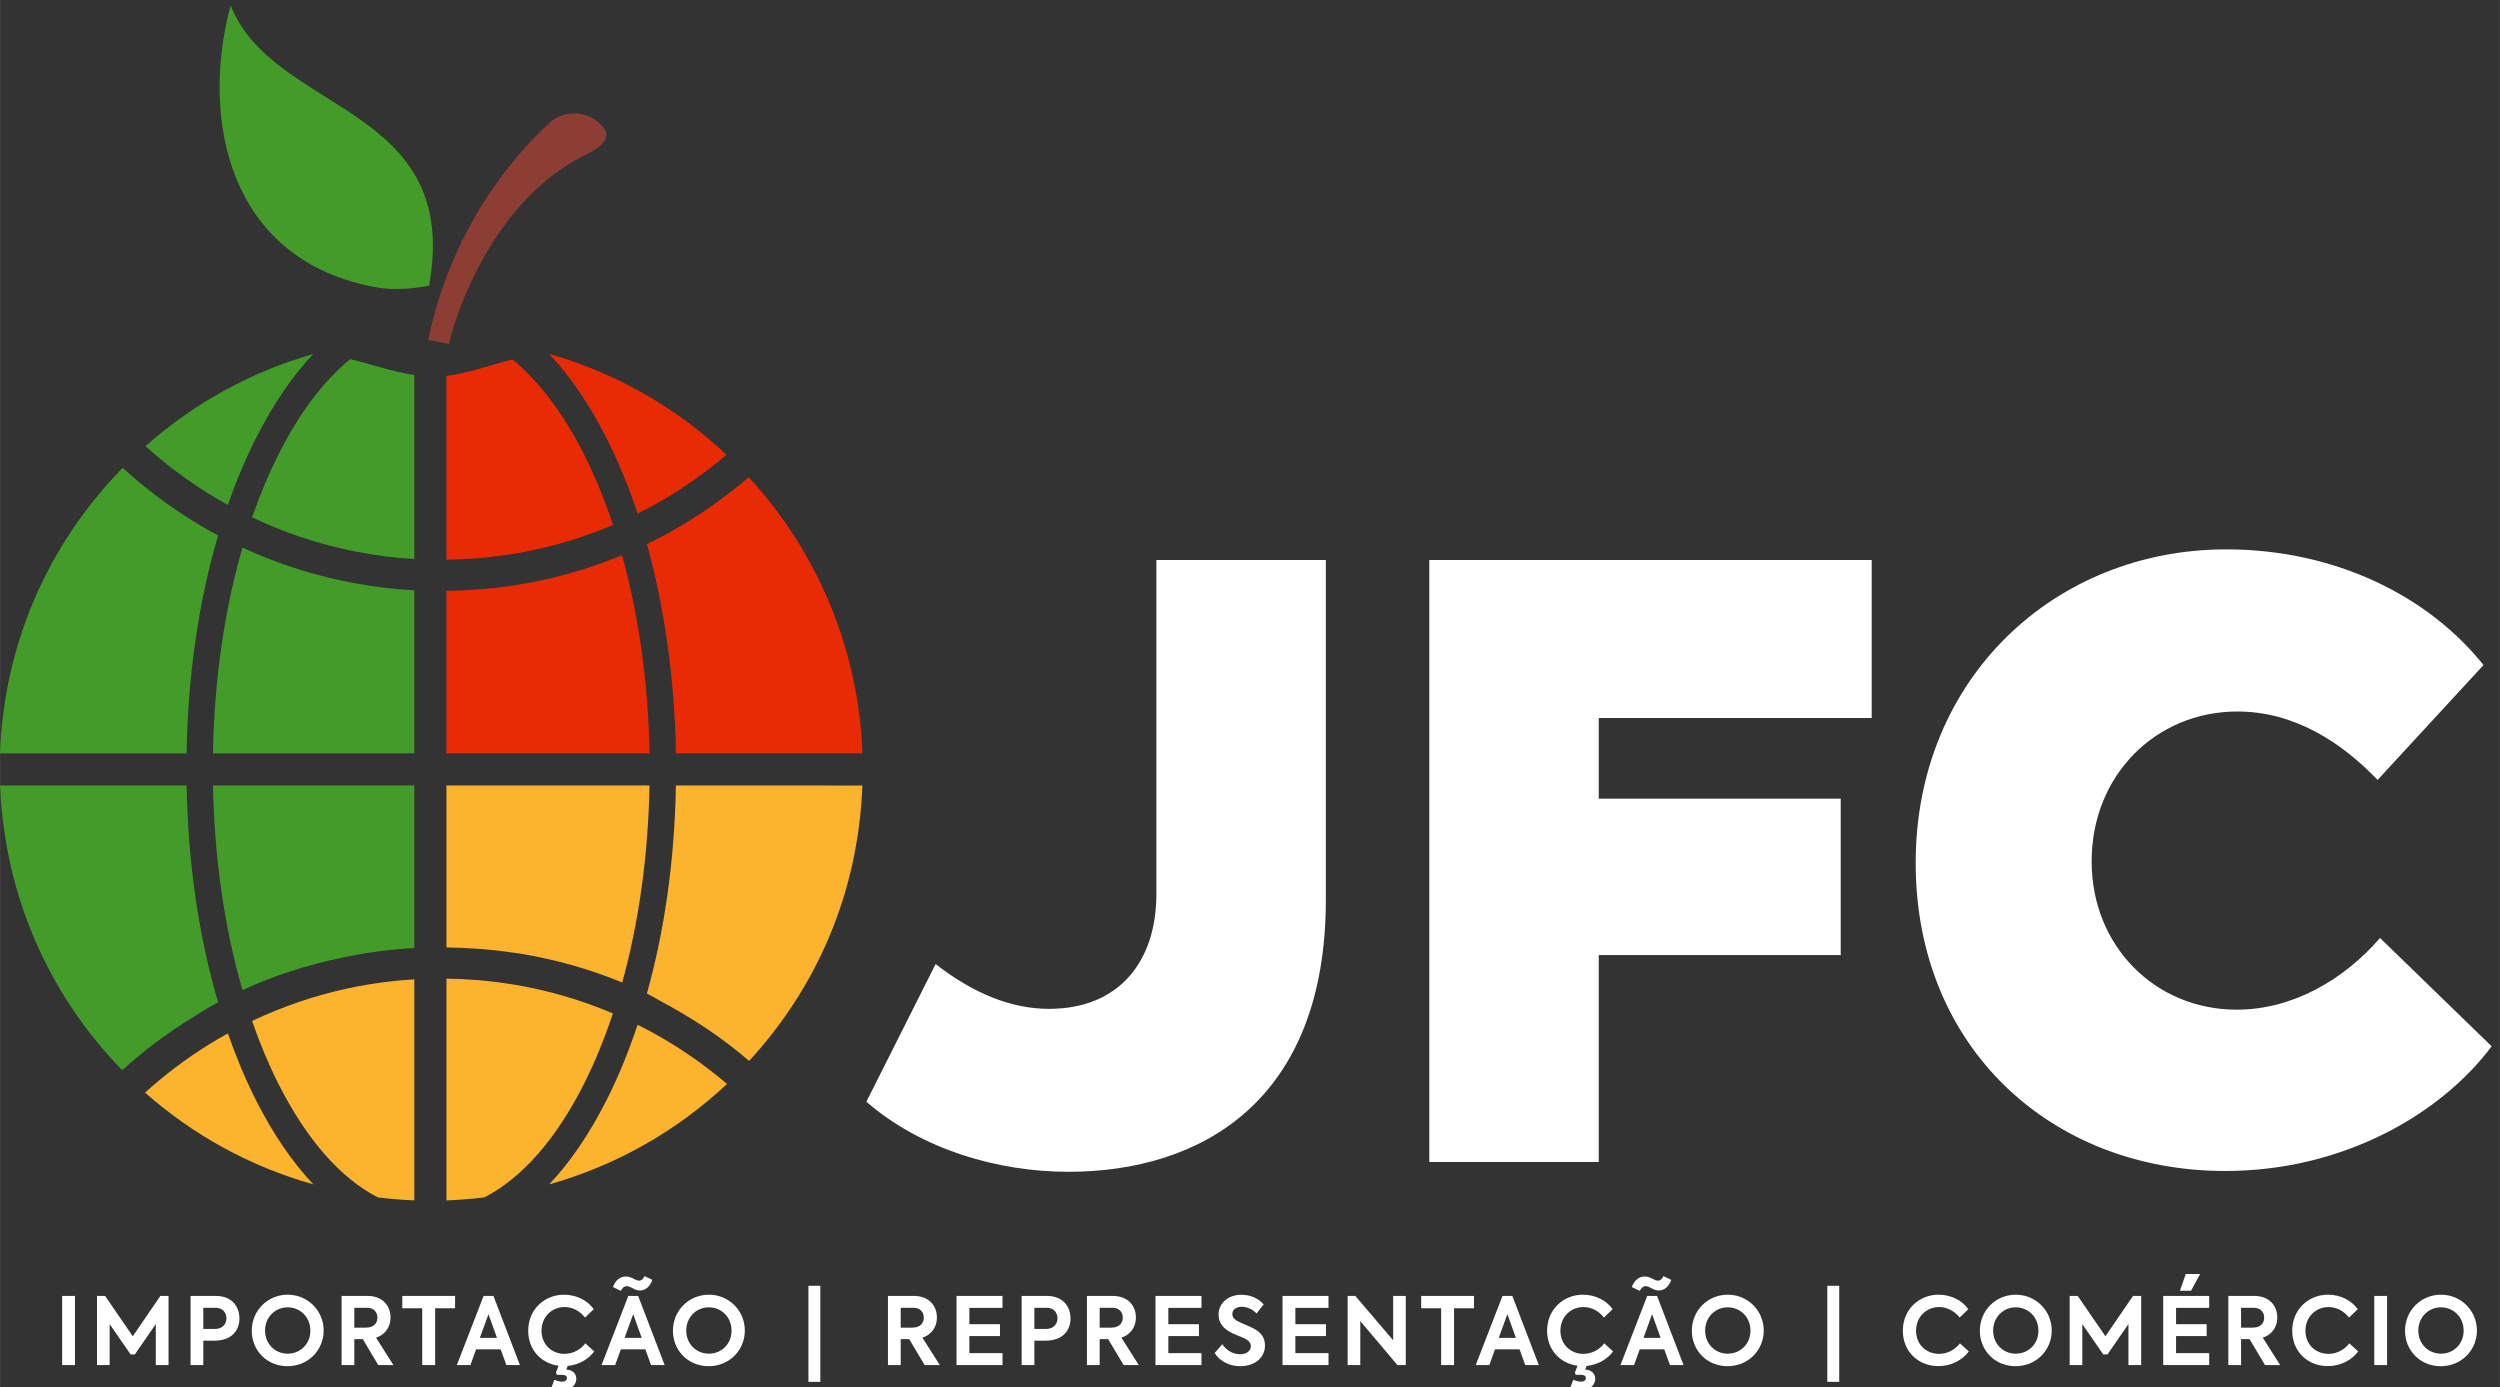 <?xml version="1.0" encoding="UTF-8"?> <svg xmlns="http://www.w3.org/2000/svg" xmlns:xlink="http://www.w3.org/1999/xlink" xml:space="preserve" width="25.485mm" height="14.139mm" version="1.1" style="shape-rendering:geometricPrecision; text-rendering:geometricPrecision; image-rendering:optimizeQuality; fill-rule:evenodd; clip-rule:evenodd" viewBox="0 0 2548.46 1413.92"><rect x="0" y="0" width="2548.46" height="1413.92" fill="#333333" stroke="none"/> <defs> <style type="text/css"> .fil0 {fill:#439C2A} .fil3 {fill:#FCB42F} .fil1 {fill:#8C3E34;fill-rule:nonzero} .fil4 {fill:#E82A05;fill-rule:nonzero} .fil2 {fill:white;fill-rule:nonzero} </style> </defs> <g id="Camada_x0020_1">  <g id="_2158085071088"> <path class="fil0" d="M437.36 291.31c33.6,-185.51 -158.64,-174.8 -202.21,-285.71 -28.51,103.26 -9.42,246.46 129.6,283.13 22.93,6.04 38.84,8.41 72.61,2.58z"></path> <path class="fil1" d="M615.45 130.53l0 0c-4.64,-6.06 -10.71,-10.34 -17.36,-12.72 -12.81,-4.59 -27.73,-2.19 -38.49,7.83 -38.1,35.5 -99.44,107.75 -123.1,220.74l21.21 4.44c6.31,-30.11 45.01,-147.52 139.97,-193.37 12.49,-6.03 26.18,-15.89 17.77,-26.92z"></path> <path class="fil2" d="M1089.12 1194.54c135.37,0 262.43,-72.26 262.43,-277.39l0 -346.31 -172.74 0 0 340.5c0,68.1 -37.37,117.1 -109.63,117.1 -38.2,0 -77.23,-15.78 -115.43,-45.68l-70.59 140.36c56.47,48.99 134.54,71.42 205.96,71.42zm367.9 -9.97l172.75 0 0 -210.94 246.65 0 0 -159.46 -246.65 0 0 -82.22 278.21 0 0 -161.11 -450.96 0 0 613.73zm811.4 9.14c119.59,0 219.25,-57.31 271.57,-127.07l-113.78 -110.46c-37.37,43.19 -89.69,73.09 -146.17,73.09 -83.04,0 -147.83,-64.78 -147.83,-151.15 0,-88.03 65.62,-152.81 148.67,-152.81 57.3,0 105.47,30.73 142.84,69.76l107.97 -117.1c-55.65,-69.76 -150.33,-117.93 -262.44,-117.93 -173.57,0 -316.42,130.39 -316.42,319.74 0,187.69 137.86,313.93 315.59,313.93z"></path> <g> <path class="fil3" d="M624.76 1033.1c-31.71,-13.46 -64.94,-23.22 -98.99,-29.06 -3.06,-0.55 -6.5,-1.05 -9.83,-1.55 -19.77,-2.98 -40,-4.56 -60.85,-4.86l0 226.03c0,-0.05 3.27,-0.08 4.56,-0.14 11.31,-0.53 22.93,-1.52 34.16,-2.92 37.83,-19.42 73.01,-59.02 101.72,-116.12 11.08,-22.05 20.76,-45.97 29.23,-71.38z"></path> <path class="fil3" d="M530.77 972.18c35.65,6 70.29,15.66 103.48,29.43 16.89,-60.96 26.48,-129.38 27.85,-200.86l-207.01 -0.02 0 165.09c20.85,0.31 43.88,1.8 65,4.92 3.93,0.58 7.73,0.93 10.68,1.44z"></path> <path class="fil4" d="M634.1 565.96c-33.21,13.78 -68,23.73 -103.69,29.75 -2.88,0.5 -6.39,1.02 -10.32,1.6 -21.12,3.11 -44.15,4.76 -65,5.07l0 165.6 207.04 0c-1.25,-71.49 -11.02,-140.55 -28.03,-202.02z"></path> <path class="fil4" d="M685.45 541.04c-2.85,1.61 -5.8,3.24 -9.03,4.96 -5.62,3 -11.27,5.9 -17,8.69 18.14,64.98 28.32,138.82 29.6,213.29l190.19 0c-3.81,-104.26 -44.67,-204.08 -116.02,-281.54 -24.15,20.75 -50.21,39.1 -77.74,54.6z"></path> <path class="fil3" d="M662.34 1051.07c-4.11,-2.22 -8.25,-4.34 -12.42,-6.42 -9.12,27.52 -19.75,53.42 -31.85,77.26 -17.39,34.35 -37.01,62.98 -58.25,85.46 69.25,-19.51 130.94,-55.14 181.24,-102.37 -21.8,-18.59 -45.3,-35.1 -70.18,-49.2 -3.09,-1.76 -5.89,-3.31 -8.54,-4.73z"></path> <path class="fil4" d="M526 564.18c34.11,-5.86 67.2,-15.62 98.9,-29.07 -8.43,-25.42 -18.2,-49.35 -29.28,-71.38 -21.4,-42.52 -46.37,-75.33 -73.35,-97.34 -22.4,5.7 -44.79,14.11 -67.18,16.72l0 187.46c20.85,-0.3 41.08,-1.88 60.82,-4.86 3.39,-0.51 7.12,-0.99 10.09,-1.53z"></path> <path class="fil3" d="M659.42 1012.89c5.73,2.78 11.38,6.32 17,9.32 3.26,1.74 6.21,3.37 9.03,4.96 27.7,15.59 53.89,33.43 78.16,54.35 68.6,-74.6 111.22,-170.57 115.51,-280.77l-190.12 -0.02c-1.4,77.46 -11.6,147.69 -29.58,212.16z"></path> <path class="fil0" d="M221 508.32c3.73,2.19 7.48,4.31 11.25,6.41 8.45,-24.25 18.07,-47.17 28.84,-68.43 17.38,-34.3 36.98,-62.9 58.18,-85.36 -63.05,17.91 -121.28,49.82 -170.99,93.86 19.98,18.01 41.51,34.27 64.31,48.42 2.78,1.71 5.58,3.42 8.41,5.1z"></path> <path class="fil0" d="M205.98 1031.19c5.39,-3.17 10.83,-6.53 16.31,-9.48 -19.56,-66.71 -30.63,-140.54 -32.09,-220.96l-190.13 -0.02c4.47,113.19 50.64,214.59 124.51,290.26 22.53,-20.59 46.83,-38.47 72.52,-54.3 3.05,-1.88 6.03,-3.84 8.88,-5.5z"></path> <path class="fil3" d="M232.27 1053.47c-3.79,2.09 -7.55,4.22 -11.29,6.43 -2.8,1.66 -5.61,3.36 -8.41,5.1 -22.96,14.25 -44.65,30.65 -64.74,48.82 48.45,42.86 106.69,75.27 171.54,93.55 -21.24,-22.48 -40.87,-51.11 -58.28,-85.46 -10.77,-21.28 -20.39,-44.2 -28.82,-68.44z"></path> <path class="fil0" d="M222.29 545.87c-5.49,-2.95 -10.95,-6.02 -16.35,-9.19 -2.83,-1.67 -5.75,-3.4 -8.85,-5.32 -25.51,-15.73 -49.66,-34.02 -72.06,-54.44 -77.01,78.76 -121.09,180.85 -125.04,291.06l190.18 0c1.33,-80.44 12.41,-154.9 32.12,-222.11z"></path> <path class="fil0" d="M348.35 591.92c-35.01,-7.42 -68.9,-18.71 -101.21,-33.66 -18.4,63.39 -28.77,135.25 -30.09,209.72l205.27 0 0 -166.27c-23.83,-1.2 -42.99,-3.77 -63.95,-7.78 -3.01,-0.56 -6.31,-1.2 -10.02,-2.01z"></path> <path class="fil3" d="M353.97 1007.69c-33.57,7.28 -66.05,18.39 -97.03,33.11 7.83,22.53 16.68,43.89 26.64,63.68 28.72,57.1 63.64,96.7 101.47,116.12 11.22,1.4 22.56,2.4 33.84,2.92 1.12,0.05 0.46,0.08 3.43,0.12l0 -225.29c-20.84,1.18 -39.5,3.64 -58.84,7.39 -3.3,0.64 -6.45,1.29 -9.51,1.95z"></path> <path class="fil0" d="M357.01 366.13c-27.02,22.01 -51.96,54.9 -73.43,97.6 -9.94,19.79 -18.81,41.14 -26.63,63.67 30.97,14.73 63.46,25.84 97.02,33.1 3.07,0.68 6.19,1.31 9.53,1.97 19.32,3.75 37.98,6.19 58.82,7.39l0 -187.51c-21.77,-3.28 -43.54,-11 -65.31,-16.22z"></path> <path class="fil4" d="M649.92 523.54c4.17,-2.07 8.31,-4.19 12.39,-6.4 2.68,-1.44 5.48,-2.98 8.57,-4.73 24.68,-14 48.03,-30.38 69.67,-48.78 -51.76,-48.72 -113.33,-83.68 -180.71,-102.76 21.25,22.47 40.84,51.1 58.23,85.43 12.1,23.82 22.73,49.73 31.85,77.24z"></path> <path class="fil0" d="M247.15 1009.32c32.3,-14.96 66.21,-25.61 101.24,-33.04 3.7,-0.79 7,-1.46 10.03,-2.02 20.93,-4 40.07,-6.58 63.9,-7.77l0 -165.76 -205.23 0c1.43,74.47 11.8,145.69 30.06,208.59z"></path> </g> <g> <path class="fil2" d="M63.31 1321.07l0 70.52 13.07 0 0 -70.52 -13.07 0zm35.55 70.52l12.88 0 0 -41.8 21.38 30.92 4.29 0 21.38 -30.92 0 41.8 12.98 0 0 -70.52 -8.3 0 -28.15 41.13 -28.25 -41.13 -8.21 0 0 70.52zm120.86 -70.52l-25.48 0 0 70.52 12.98 0 0 -24.91 11.45 0c17.94,0 25.39,-10.87 25.39,-22.61 0,-11.55 -7.07,-23 -24.34,-23zm-0.67 33.69l-11.83 0 0 -21.57 12.79 0c7.06,0 10.78,5.06 10.78,10.69 0,5.34 -3.53,10.88 -11.74,10.88zm74.01 37.97c20.9,0 36.84,-16.22 36.84,-36.35 0,-20.23 -16.13,-36.55 -36.65,-36.55 -20.51,0 -36.64,16.22 -36.64,36.74 0,20.23 15.55,36.16 36.45,36.16zm0.19 -12.78c-13.07,0 -23.09,-10.12 -23.09,-23.57 0,-13.55 10.21,-23.67 23.09,-23.67 12.7,0 23.09,9.93 23.09,23.67 0.1,13.55 -10.11,23.57 -23.09,23.57zm92.33 11.64l15.46 0 -17.75 -27.96c10.31,-3.34 14.79,-11.93 14.79,-20.52 0,-11.45 -7.53,-22.04 -23.66,-22.04l-26.24 0 0 70.52 12.97 0 0 -26.43 8.69 0 15.74 26.43zm-24.43 -58.4l13.27 0c6.77,0 10.3,4.67 10.3,10.02 0,5.15 -3.24,10.21 -11.73,10.21l-11.84 0 0 -20.23zm69.24 0.48l0 57.92 13.17 0 0 -57.92 20.32 0 0 -12.6 -53.82 0 0 12.6 20.33 0zm85.75 57.92l13.83 0 -27 -70.52 -10.02 0 -27.29 70.52 13.83 0 5.82 -16.03 25.01 0 5.82 16.03zm-18.23 -51.91l8.68 24.14 -17.46 0 8.78 -24.14zm107.79 37.98l-8.97 -8.21c-5.15,6.49 -12.69,10.69 -21.38,10.69 -13.17,0 -23.38,-9.83 -23.38,-23.57 0,-14.03 10.4,-24.14 23.48,-24.14 8.68,0 15.93,4.38 20.9,10.68l8.87 -8.49c-6.01,-8.68 -17.27,-14.79 -30.34,-14.79 -19.76,0 -36.46,14.98 -36.46,36.74 0,19.66 13.46,33.4 31.02,35.69l-2.68 6.77 0.77 2.49 5.25 0c3.62,0 5.15,1.33 5.15,3.34 0,1.9 -1.53,3.62 -5.06,3.62 -2.58,0 -5.63,-0.95 -7.73,-1.91l-2.86 7.35c3.91,1.82 7.83,2.86 11.64,2.86 9.16,0 13.55,-5.63 13.55,-11.26 0,-6.01 -4.96,-9.25 -10.3,-9.35l1.52 -3.72c11.74,-1.14 21.47,-7.16 27.01,-14.79zm33.26 -66.51c4.1,0 7.63,4.39 13.36,4.39 5.53,0 10.21,-3.92 12.69,-10.79l-7.92 -3.81c-1.62,2.95 -3.24,4.58 -5.72,4.58 -3.82,0 -7.35,-4.2 -13.27,-4.2 -6.3,0 -10.59,3.81 -13.36,10.68l8.11 3.92c1.53,-3.06 3.53,-4.77 6.11,-4.77zm24.72 80.44l13.83 0 -27 -70.52 -10.02 0 -27.3 70.52 13.84 0 5.82 -16.03 25 0 5.83 16.03zm-18.23 -51.91l8.68 24.14 -17.46 0 8.78 -24.14zm76.96 53.05c20.9,0 36.84,-16.22 36.84,-36.35 0,-20.23 -16.13,-36.55 -36.65,-36.55 -20.51,0 -36.64,16.22 -36.64,36.74 0,20.23 15.55,36.16 36.45,36.16zm0.19 -12.78c-13.07,0 -23.09,-10.12 -23.09,-23.57 0,-13.55 10.21,-23.67 23.09,-23.67 12.7,0 23.1,9.93 23.1,23.67 0.09,13.55 -10.12,23.57 -23.1,23.57zm219.97 11.64l15.46 0 -17.75 -27.96c10.3,-3.34 14.79,-11.93 14.79,-20.52 0,-11.45 -7.54,-22.04 -23.67,-22.04l-26.24 0 0 70.52 12.98 0 0 -26.43 8.68 0 15.75 26.43zm-24.43 -58.4l13.26 0c6.78,0 10.31,4.67 10.31,10.02 0,5.15 -3.25,10.21 -11.74,10.21l-11.83 0 0 -20.23zm56.92 58.4l46.86 0 0 -12.21 -33.78 0 0 -17.37 31.2 0 0 -12.12 -31.2 0 0 -16.61 33.78 0 0 -12.21 -46.86 0 0 70.52zm91.86 -70.52l-25.48 0 0 70.52 12.98 0 0 -24.91 11.45 0c17.94,0 25.38,-10.87 25.38,-22.61 0,-11.55 -7.06,-23 -24.33,-23zm-0.67 33.69l-11.83 0 0 -21.57 12.78 0c7.06,0 10.79,5.06 10.79,10.69 0,5.34 -3.54,10.88 -11.74,10.88zm79.16 36.83l15.46 0 -17.75 -27.96c10.3,-3.34 14.79,-11.93 14.79,-20.52 0,-11.45 -7.54,-22.04 -23.67,-22.04l-26.24 0 0 70.52 12.98 0 0 -26.43 8.68 0 15.75 26.43zm-24.43 -58.4l13.26 0c6.78,0 10.31,4.67 10.31,10.02 0,5.15 -3.25,10.21 -11.74,10.21l-11.83 0 0 -20.23zm56.92 58.4l46.86 0 0 -12.21 -33.78 0 0 -17.37 31.2 0 0 -12.12 -31.2 0 0 -16.61 33.78 0 0 -12.21 -46.86 0 0 70.52zm86.32 1.14c14.99,0 25.29,-8.77 25.29,-21.18 0,-8.68 -4.87,-13.84 -11.64,-17.27 -4.77,-2.48 -12.12,-5.34 -15.84,-7.25 -2.96,-1.53 -5.82,-3.72 -5.82,-7.45 0,-4.39 3.82,-7.44 9.54,-7.44 4.77,0 11.07,2.2 15.17,6.87l7.26 -9.35c-6.3,-6.87 -14.51,-9.74 -22.62,-9.74 -14.03,0 -23.38,8.88 -23.38,20.23 0,8.5 4.87,13.75 11.07,17.37 4.87,2.87 10.69,4.58 15.27,6.78 3.62,1.81 6.58,4.2 6.58,8.01 0,4.68 -4.29,8.21 -10.78,8.21 -7.06,0 -13.84,-3.43 -18.32,-10.21l-7.83 8.97c5.73,8.88 15.56,13.45 26.05,13.45zm43.19 -1.14l46.85 0 0 -12.21 -33.78 0 0 -17.37 31.2 0 0 -12.12 -31.2 0 0 -16.61 33.78 0 0 -12.21 -46.85 0 0 70.52zm112.75 -70.52l0 45.23 -38.55 -45.23 -7.83 0 0 70.52 12.88 0 0 -44.85 37.89 44.85 8.49 0 0 -70.52 -12.88 0zm48.91 12.6l0 57.92 13.17 0 0 -57.92 20.33 0 0 -12.6 -53.83 0 0 12.6 20.33 0zm85.75 57.92l13.83 0 -27 -70.52 -10.02 0 -27.29 70.52 13.83 0 5.82 -16.03 25.01 0 5.82 16.03zm-18.23 -51.91l8.68 24.14 -17.46 0 8.78 -24.14zm107.79 37.98l-8.97 -8.21c-5.15,6.49 -12.69,10.69 -21.38,10.69 -13.17,0 -23.38,-9.83 -23.38,-23.57 0,-14.03 10.4,-24.14 23.48,-24.14 8.68,0 15.93,4.38 20.9,10.68l8.87 -8.49c-6.01,-8.68 -17.27,-14.79 -30.34,-14.79 -19.76,0 -36.46,14.98 -36.46,36.74 0,19.66 13.46,33.4 31.02,35.69l-2.68 6.77 0.77 2.49 5.25 0c3.62,0 5.15,1.33 5.15,3.34 0,1.9 -1.53,3.62 -5.06,3.62 -2.58,0 -5.63,-0.95 -7.73,-1.91l-2.86 7.35c3.91,1.82 7.83,2.86 11.64,2.86 9.16,0 13.55,-5.63 13.55,-11.26 0,-6.01 -4.96,-9.25 -10.3,-9.35l1.52 -3.72c11.74,-1.14 21.47,-7.16 27.01,-14.79zm33.26 -66.51c4.1,0 7.63,4.39 13.36,4.39 5.53,0 10.21,-3.92 12.69,-10.79l-7.92 -3.81c-1.62,2.95 -3.24,4.58 -5.72,4.58 -3.82,0 -7.35,-4.2 -13.27,-4.2 -6.3,0 -10.59,3.81 -13.36,10.68l8.11 3.92c1.53,-3.06 3.53,-4.77 6.11,-4.77zm24.72 80.44l13.83 0 -27 -70.52 -10.02 0 -27.3 70.52 13.84 0 5.82 -16.03 25 0 5.83 16.03zm-18.23 -51.91l8.68 24.14 -17.46 0 8.78 -24.14zm76.96 53.05c20.9,0 36.84,-16.22 36.84,-36.35 0,-20.23 -16.13,-36.55 -36.65,-36.55 -20.51,0 -36.64,16.22 -36.64,36.74 0,20.23 15.55,36.16 36.45,36.16zm0.19 -12.78c-13.07,0 -23.09,-10.12 -23.09,-23.57 0,-13.55 10.21,-23.67 23.09,-23.67 12.7,0 23.1,9.93 23.1,23.67 0.09,13.55 -10.12,23.57 -23.1,23.57zm214.72 12.69c13.45,0 24.71,-6.49 31.01,-14.98l-9.06 -8.21c-5.06,6.49 -12.6,10.69 -21.29,10.69 -13.26,0 -23.47,-9.83 -23.47,-23.57 0,-14.03 10.5,-24.14 23.57,-24.14 8.59,0 15.84,4.38 20.9,10.68l8.88 -8.49c-6.11,-8.68 -17.28,-14.79 -30.35,-14.79 -19.85,0 -36.45,14.98 -36.45,36.74 0,21.57 16.12,36.07 36.26,36.07zm78.68 0.09c20.9,0 36.84,-16.22 36.84,-36.35 0,-20.23 -16.13,-36.55 -36.65,-36.55 -20.51,0 -36.64,16.22 -36.64,36.74 0,20.23 15.55,36.16 36.45,36.16zm0.19 -12.78c-13.07,0 -23.09,-10.12 -23.09,-23.57 0,-13.55 10.21,-23.67 23.09,-23.67 12.69,0 23.09,9.93 23.09,23.67 0.1,13.55 -10.11,23.57 -23.09,23.57zm54.92 11.64l12.89 0 0 -41.8 21.37 30.92 4.3 0 21.37 -30.92 0 41.8 12.98 0 0 -70.52 -8.3 0 -28.15 41.13 -28.25 -41.13 -8.21 0 0 70.52zm112.37 -75.77l11.36 0 9.25 -17.08 -14.6 0 -6.01 17.08zm-16.98 75.77l46.85 0 0 -12.21 -33.78 0 0 -17.37 31.2 0 0 -12.12 -31.2 0 0 -16.61 33.78 0 0 -12.21 -46.85 0 0 70.52zm103.78 0l15.46 0 -17.75 -27.96c10.3,-3.34 14.79,-11.93 14.79,-20.52 0,-11.45 -7.54,-22.04 -23.67,-22.04l-26.24 0 0 70.52 12.98 0 0 -26.43 8.68 0 15.75 26.43zm-24.43 -58.4l13.26 0c6.78,0 10.31,4.67 10.31,10.02 0,5.15 -3.25,10.21 -11.74,10.21l-11.83 0 0 -20.23zm88.42 59.45c13.45,0 24.71,-6.49 31.01,-14.98l-9.06 -8.21c-5.06,6.49 -12.6,10.69 -21.29,10.69 -13.26,0 -23.47,-9.83 -23.47,-23.57 0,-14.03 10.5,-24.14 23.57,-24.14 8.59,0 15.84,4.38 20.9,10.68l8.87 -8.49c-6.1,-8.68 -17.27,-14.79 -30.34,-14.79 -19.85,0 -36.45,14.98 -36.45,36.74 0,21.57 16.12,36.07 36.26,36.07zm47.38 -71.57l0 70.52 13.07 0 0 -70.52 -13.07 0zm67.8 71.66c20.9,0 36.84,-16.22 36.84,-36.35 0,-20.23 -16.13,-36.55 -36.64,-36.55 -20.52,0 -36.65,16.22 -36.65,36.74 0,20.23 15.56,36.16 36.45,36.16zm0.2 -12.78c-13.08,0 -23.1,-10.12 -23.1,-23.57 0,-13.55 10.21,-23.67 23.1,-23.67 12.69,0 23.09,9.93 23.09,23.67 0.1,13.55 -10.12,23.57 -23.09,23.57z"></path> <path class="fil2" d="M824.09 1408.67l12.12 0 0 -97.91 -12.12 0 0 97.91zm1038.68 0l12.12 0 0 -97.91 -12.12 0 0 97.91z"></path> </g> </g> </g> </svg> 